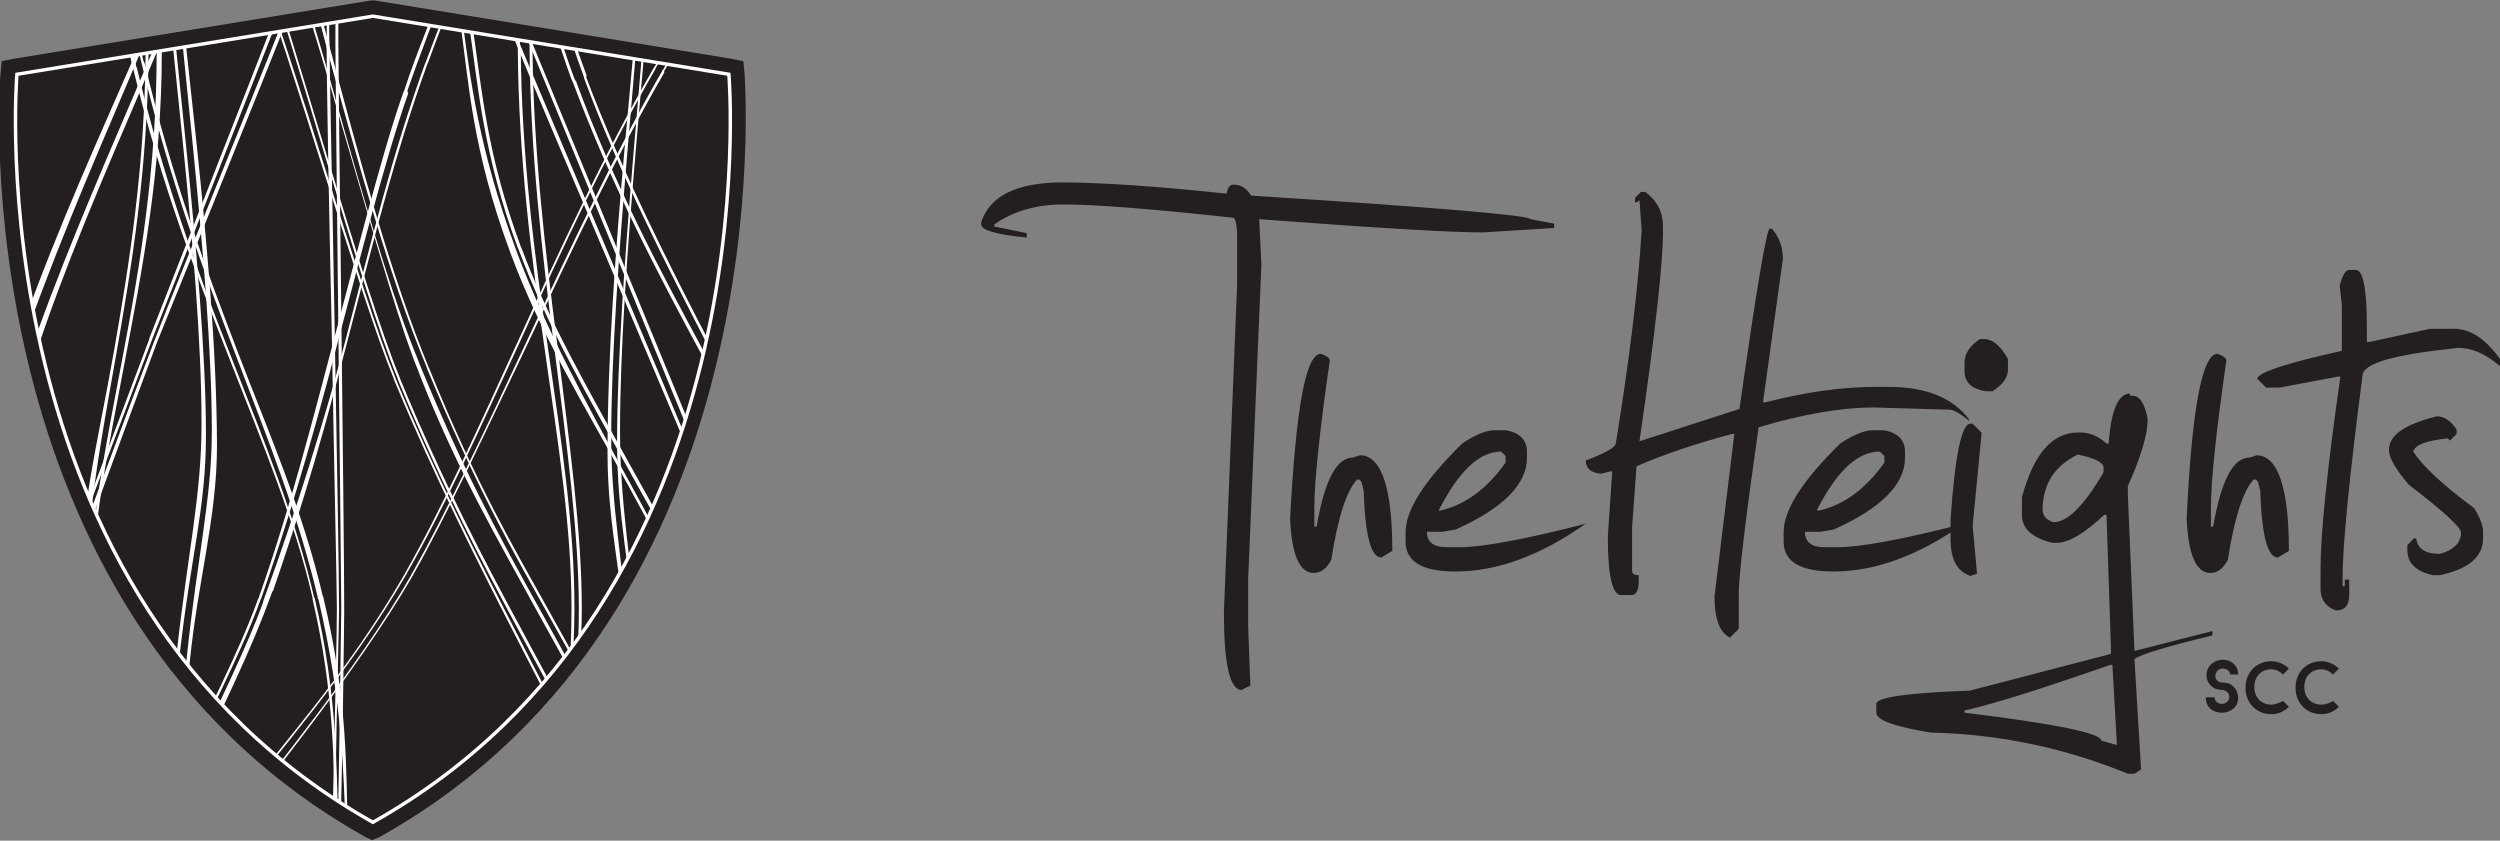 <svg xmlns="http://www.w3.org/2000/svg" xmlns:xlink="http://www.w3.org/1999/xlink" id="Layer_1" x="0px" y="0px" viewBox="0 0 339.9 114.3" style="enable-background:new 0 0 339.9 114.3;" xml:space="preserve"><rect x="0" y="0" width="339.9" height="114.3" fill="#808080" stroke="none"/><style type="text/css">	.hl0{fill:#231F20;}	.hl1{clip-path:url(#SVGID_00000052077682569311440260000008556759754186692994_);fill:#FFFFFF;}	.hl2{fill:none;stroke:#231F20;stroke-width:1.875;stroke-miterlimit:10;}	.hl3{fill:none;stroke:#FFFFFF;stroke-width:0.469;stroke-miterlimit:10;}</style><g>	<path class="hl0" d="M51.3,112.9c54.5-30.6,49-102.1,49-102.8l-0.1-1l-1-0.2L50.9,1l-0.2,0l-0.2,0L2.1,8.9l-1,0.2l-0.1,1  c-0.1,0.7-5.5,72.2,49,102.8l0.6,0.3L51.3,112.9z"></path>	<g>		<defs>			<path id="SVGID_1_" d="M2.3,10.1c0,0-6,71,48.4,101.6C105.1,81.2,99.1,10.1,99.1,10.1L50.7,2.2L2.3,10.1z"></path>		</defs>		<clipPath id="SVGID_00000035526979085879178060000013103812898467706014_">			<use xlink:href="#SVGID_1_" style="overflow:visible;"></use>		</clipPath>		<path style="clip-path:url(#SVGID_00000035526979085879178060000013103812898467706014_);fill:#FFFFFF;" d="M89.7,112.7   c-4.6-11.2-9.5-19.6-14.7-29c-5.3-9.5-10.3-18-16.6-33.5c0-0.1-0.1-0.2-0.1-0.2c-5.1-12.5-9.1-27.2-13.1-42.2   c-1.2-4.4-2.2-8.6-4.4-14.1l-0.3,0.1c2.1,5.4,3,9.2,4.1,13.4c4.1,14.9,8.3,30.4,13.4,42.7c0,0.1,0.1,0.2,0.1,0.3   C64.9,66.6,69.7,74.9,75,84.4c5.3,9.5,10,17.7,14.4,28.4l1.5,3.7l0.3-0.1L89.7,112.7z"></path>		<path style="clip-path:url(#SVGID_00000035526979085879178060000013103812898467706014_);fill:#FFFFFF;" d="M74.2,84.3   C67.2,71.8,62.8,63.5,57,49.4c0-0.1-0.1-0.2-0.1-0.3c-6.5-15.6-13.2-44.9-17.3-55l-0.3,0.1c3.9,9.6,13.3,46.1,17.6,56.3   c0,0.1,0.1,0.2,0.1,0.3c5.2,13.3,10.9,22.9,15.8,31.9c5,9,10.6,18.9,15.4,30.5l1.5,3.7l0.3-0.1l-1.5-3.7   C83.6,101.1,79.1,93.2,74.2,84.3"></path>		<path style="clip-path:url(#SVGID_00000035526979085879178060000013103812898467706014_);fill:#FFFFFF;" d="M53.8,51.5   c0-0.1-0.1-0.2-0.1-0.3C49.4,40.8,39,5.1,35.2-4.1L35-4c3.8,9.6,14,44.5,18.5,55.4c0,0.1,0.1,0.2,0.1,0.3   c10.9,26.2,23,45.5,30.4,63.4l1.5,3.6l0.3-0.1l-1.5-3.6C76.6,96.4,64.5,77.3,53.8,51.5"></path>		<path style="clip-path:url(#SVGID_00000035526979085879178060000013103812898467706014_);fill:#FFFFFF;" d="M54.4,51.5   c0-0.1-0.1-0.2-0.1-0.3C49.5,39.6,38.9,1.7,36.4-4.6l-0.3,0.1c3.4,8.8,13,43.8,17.9,55.8c0,0.1,0.1,0.2,0.1,0.3   c11.9,28.9,22.8,43.3,30.9,63l1.5,3.7l0.3-0.1l-1.5-3.7C76.9,94,66.1,79.8,54.4,51.5"></path>		<path style="clip-path:url(#SVGID_00000035526979085879178060000013103812898467706014_);fill:#FFFFFF;" d="M85.9,90.3   c-1.2-13.4-2.8-21.6-2.8-30.6v-0.2c0-22,4.4-59,4.4-67.9h-0.3c0,9.9-4.6,43.6-4.6,69.9v0.2c0,9.8,2.2,18.2,3.1,29.4   c1.2,14.6,1.5,23.6,1.5,29.4v3.9h0.3v-3.9C87.4,114.3,87.2,104.8,85.9,90.3"></path>		<path style="clip-path:url(#SVGID_00000035526979085879178060000013103812898467706014_);fill:#FFFFFF;" d="M87.1,90   c-1.3-13.6-2.8-21.5-2.8-31.3v-0.2c0-22.1,4.2-56.7,4.4-66.9h-0.3c-0.2,9.9-4.5,47.1-4.5,68.4v0.2c0,10,1.7,16.5,3,30.1   c1.3,13.8,1.5,23.4,1.5,30.1v3.9h0.3v-3.9C88.6,113.3,88.4,103.8,87.1,90"></path>		<path style="clip-path:url(#SVGID_00000035526979085879178060000013103812898467706014_);fill:#FFFFFF;" d="M-2.9,88.3   c1.3-13.5,0.5-22.2,2.8-30.9c0-0.1,0-0.1,0-0.2C5.4,36,22.1,2.1,24.4-6.5l-0.5-0.1C21.4,3,5.1,33.6-1.5,59c0,0.1,0,0.1,0,0.2   C-4,68.6-2.3,77.8-3.6,88.9c-1.7,14.7-3.4,23.5-4.8,29.1l-1,3.8l0.5,0.1l1-3.8C-6.3,112.3-4.4,103-2.9,88.3"></path>		<path style="clip-path:url(#SVGID_00000035526979085879178060000013103812898467706014_);fill:#FFFFFF;" d="M-0.8,88.6   c1.2-13.8,0.6-22.1,3-31.5c0-0.1,0-0.1,0.1-0.2C7.7,35.4,23.6,3.9,26.4-6l-0.5-0.1C23.1,3.4,6.3,37.5,1,58.1c0,0.1,0,0.1-0.1,0.2   C-1.5,67.9-0.2,75-1.4,88.7c-1.2,13.9-3.2,23.3-4.9,29.8l-1,3.8l0.5,0.1l1-3.8C-4,111.9-2.1,102.5-0.8,88.6"></path>		<path style="clip-path:url(#SVGID_00000035526979085879178060000013103812898467706014_);fill:#FFFFFF;" d="M23.6,119.4v3.9H24   v-3.9c0-5.8,0.4-14.8,1.8-29.4c1.1-11.1,3.7-19.6,3.7-29.4v-0.2C29.4,34.2,24,0.5,24-9.4h-0.4c0,8.9,5.2,45.9,5.2,67.9v0.2   c0,9-2,17.2-3.4,30.6C23.9,103.8,23.6,113.3,23.6,119.4"></path>		<path style="clip-path:url(#SVGID_00000035526979085879178060000013103812898467706014_);fill:#FFFFFF;" d="M22.2,119.4v3.9h0.4   v-3.9c0-6.7,0.3-16.3,1.8-30.1c1.5-13.6,3.6-20.1,3.6-30.1c0-0.1,0-0.1,0-0.2c0-21.2-5.2-58.5-5.4-68.4h-0.4   c0.2,10.2,5.2,44.8,5.2,66.9v0.2c0,9.7-1.9,17.6-3.4,31.3C22.5,102.7,22.2,112.3,22.2,119.4"></path>		<path style="clip-path:url(#SVGID_00000035526979085879178060000013103812898467706014_);fill:#FFFFFF;" d="M-10.3,89.2   c-1.4-13.4-3.3-21.6-3.3-30.6c0-0.1,0-0.1,0-0.2c0-22,5-59,5-67.9h-0.3c0,9.9-5.3,43.6-5.3,69.9v0.2c0,9.8,2.5,18.2,3.5,29.4   c1.3,14.6,1.7,23.6,1.7,29.4v3.9h0.3v-3.9C-8.5,113.3-8.8,103.8-10.3,89.2"></path>		<path style="clip-path:url(#SVGID_00000035526979085879178060000013103812898467706014_);fill:#FFFFFF;" d="M-8.9,89   c-1.5-13.6-3.2-21.5-3.3-31.3v-0.2c0-22.1,4.9-56.7,5.1-66.9h-0.3c-0.3,9.9-5.2,47.1-5.2,68.4c0,0.1,0,0.1,0,0.2   c0,10,2,16.5,3.5,30.1c1.5,13.8,1.8,23.4,1.8,30.1v3.9h0.3v-3.9C-7.1,112.3-7.4,102.7-8.9,89"></path>		<path style="clip-path:url(#SVGID_00000035526979085879178060000013103812898467706014_);fill:#FFFFFF;" d="M-9.5,50.1   c0-0.1,0-0.2-0.1-0.3c-3-11-8.1-47.9-10.7-57.5l-0.3,0.1c2.5,10,7.6,46,10.7,57.5c0,0.1,0.1,0.2,0.1,0.3   c7.4,27.4,17.6,47.9,22.6,66.6l1,3.8l0.3-0.1l-1-3.8C8,97.3-2.2,77.1-9.5,50.1"></path>		<path style="clip-path:url(#SVGID_00000035526979085879178060000013103812898467706014_);fill:#FFFFFF;" d="M-8.8,50.1   c0-0.1-0.1-0.2-0.1-0.3c-3.2-12.1-8.3-51.2-10-57.8l-0.3,0.1c2.2,9.2,6.6,45.3,10,57.8c0,0.1,0.1,0.2,0.1,0.3   C-1,80.4,8.7,95.9,14.2,116.4l1,3.8l0.3-0.1l-1-3.8C8.8,95-0.8,79.7-8.8,50.1"></path>		<path style="clip-path:url(#SVGID_00000035526979085879178060000013103812898467706014_);fill:#FFFFFF;" d="M20.7,46.1   C23.3,39.5,32,17.4,41.4-6.7L41-6.9C31.6,17.3,20.9,44.4,20.3,46c0,0,0,0,0,0.1c-1.1,3-24.7,65.6-25.4,67.4l-1.4,3.6l0.4,0.2   l1.3-3.5C-4.1,111.8,20.7,46.1,20.7,46.1"></path>		<path style="clip-path:url(#SVGID_00000035526979085879178060000013103812898467706014_);fill:#FFFFFF;" d="M21.4,46.4   C21.4,46.4,21.4,46.4,21.4,46.4c1.1-2.8,11.9-29.1,21.2-52.7l-0.4-0.2C32.8,17.1,24.8,36.5,21,46.3c-7,18.3-22.3,60.2-24.9,67.6   l-1.4,3.6l0.4,0.2l1.4-3.6C0,104.4,19.4,51.7,21.4,46.4"></path>		<path style="clip-path:url(#SVGID_00000035526979085879178060000013103812898467706014_);fill:#FFFFFF;" d="M3.9,119.3   c0-12.1-1.5-21.7-3-32.4c-1.5-10.8-3-20.6-3.1-37.3v-0.3c0-13.5,2.3-28.6,4.5-44C3,0.7,3.8-3.5,3.9-9.4H3.6   c-0.1,5.8-0.9,9.7-1.5,14c-2.2,15.3-4.5,31.3-4.5,44.6c0,0.1,0,0.2,0,0.3c0,17.9,1.5,27.3,3,38.1c1.5,10.8,2.9,20.2,2.9,31.7v4   h0.3V119.3z"></path>		<path style="clip-path:url(#SVGID_00000035526979085879178060000013103812898467706014_);fill:#FFFFFF;" d="M-0.2,87.2   c-1.9-14.2-3-23.6-3-38.8c0-0.1,0-0.2,0-0.3C-3.3,31.1,2.4,1.5,2.5-9.4H2.1c0,10.3-6.1,47.7-5.9,58.7c0,0.1,0,0.2,0,0.4   C-4,63.9-2.3,75-0.9,85.2c1.3,10.2,3,21.5,3,34.1v4h0.3v-4C2.5,106.2,1.1,97.3-0.2,87.2"></path>		<path style="clip-path:url(#SVGID_00000035526979085879178060000013103812898467706014_);fill:#FFFFFF;" d="M-8.8,50.1   c0-0.1-0.1-0.2-0.1-0.3c-3.2-12.1-8.3-51.2-10-57.8l-0.3,0.1c2.2,9.2,6.6,45.3,10,57.8c0,0.1,0.1,0.2,0.1,0.3   C-1,80.4,8.7,95.9,14.2,116.4l1,3.8l0.3-0.1l-1-3.8C8.8,95-0.8,79.7-8.8,50.1"></path>		<path style="clip-path:url(#SVGID_00000035526979085879178060000013103812898467706014_);fill:#FFFFFF;" d="M58.2,8.5   c1-2.8,3.2-8.4,5.5-14.4L63.4-6C61.1-0.1,59,5.5,57.9,8.4c0,0.1,0,0.1-0.1,0.2c-4.7,13.1-6.9,22.7-11,38.3   c-4,15.3-9.1,29.6-11,34.8c0,0,0,0.1,0,0.1c-2.2,6.2-6,13.6-10.8,24.2c-1.5,3.3-4.8,9.6-6.2,13l0.3,0.1c1.2-3,4.8-9.5,6.8-13.7   c4.8-10.1,8.2-16.9,11.1-24.9c0-0.1,0-0.1,0.1-0.1c2.6-7.6,5.8-17.1,10-33.5C51.4,30.4,53.7,21,58.1,8.7   C58.1,8.6,58.2,8.6,58.2,8.5"></path>		<path style="clip-path:url(#SVGID_00000035526979085879178060000013103812898467706014_);fill:#FFFFFF;" d="M55.4,12.3   c1.1-3.2,4.3-11.9,7.1-18.6l-0.3-0.1C59.9-0.8,56.3,8,55,12.2c0,0.1-0.1,0.2-0.1,0.2C51.9,20.7,47.6,38,43.6,53   c-3.9,14.8-6.3,22.2-8.4,28.2c0,0.1,0,0.1-0.1,0.2c-2.6,7.3-7.2,15.9-10.9,24.1c-1.4,3.2-5.2,10.3-6.4,13.3l0.3,0.1   c1.2-2.9,4.9-9.9,6.3-13c3.7-8.4,8.3-16.8,11-24.3c0-0.1,0-0.1,0.1-0.2c2.2-6.3,5-14.7,9-29.5c3.8-14.2,7.7-29.9,11-39.2   C55.4,12.5,55.4,12.4,55.4,12.3"></path>		<path style="clip-path:url(#SVGID_00000035526979085879178060000013103812898467706014_);fill:#FFFFFF;" d="M44.9-9.4h-0.3   c-0.1,7.1-0.2,13.5-0.2,15.2c0,0,0,0.1,0,0.1c0,3.8,0.3,21.5,0.7,39c0.3,17.5,0.7,34.9,0.7,37.8v0.1c0,3.3-0.2,12-0.5,24.9   c-0.1,3.8-0.7,12.1-0.7,15.6h0.3c0.1-3.5,0.7-11.8,0.7-15.6c0.2-12.9,0.5-22.7,0.5-24.9c0-4.5-0.3-20.8-0.6-38.4   c-0.3-17.5-0.7-34.9-0.7-38.6C44.7,4.9,44.8-2.3,44.9-9.4"></path>		<path style="clip-path:url(#SVGID_00000035526979085879178060000013103812898467706014_);fill:#FFFFFF;" d="M46-9.4h-0.3   c-0.1,7.3-0.1,14-0.1,15.2v0.1c0,5,0.8,72.8,0.8,76.9c0,0-0.3,24.2-0.7,40.5H46c0.6-17.6,0.8-40.4,0.8-40.4   c0-11-0.8-72.2-0.8-77.2C46,4.8,46-2.1,46-9.4"></path>		<path style="clip-path:url(#SVGID_00000035526979085879178060000013103812898467706014_);fill:#FFFFFF;" d="M19.5,8.3   c-1.4-5.7-2.2-10.7-2.9-15.5l-0.3,0.1c0.7,4.7,1.5,9.7,2.9,15.5c0,0.1,0.1,0.3,0.1,0.4c3.8,15.9,8.5,28.3,12.8,39.6   c4.3,11.3,8.4,21.4,11.1,32.8c0,0.1,0,0.2,0.1,0.3c3.3,14,3.4,23.8,3.7,31.5c0.1,3-0.1,6.1,0.2,9.1l0.3-0.1   c-0.3-2.7-0.1-6.3-0.2-9.2c-0.3-7.7,0.1-17.2-3.3-31.4c0-0.1,0-0.2-0.1-0.3C41.1,69.2,36.6,59,32.3,47.8   c-4.3-11.3-8.9-23.5-12.6-39.1C19.6,8.5,19.6,8.4,19.5,8.3"></path>		<path style="clip-path:url(#SVGID_00000035526979085879178060000013103812898467706014_);fill:#FFFFFF;" d="M18.5,8.9   C17.2,3.4,16.4-1.8,15.6-7l-0.3,0.1C16.1-1.8,16.7,3.5,18,9c0,0.1,0.1,0.2,0.1,0.3c3.8,15.8,8.8,28.6,13.3,40   c4.5,11.5,8.7,21.6,11.1,32c0,0.1,0,0.1,0,0.2c3,12.9,2.8,21.9,3.1,30.1c0.1,3.1,0,7.5,0.4,10.5l0.3-0.1c-0.3-2.8-0.2-6.8-0.3-9.9   c-0.3-8.2-0.1-17.5-3.2-30.7c0-0.1,0-0.1-0.1-0.2C40.2,70.4,36,60.2,31.5,48.7c-4.5-11.4-9.2-24-12.9-39.5   C18.5,9.1,18.5,9,18.5,8.9"></path>		<path style="clip-path:url(#SVGID_00000035526979085879178060000013103812898467706014_);fill:#FFFFFF;" d="M89.3,9   c2.5-4.4,5.4-8.8,8.3-13.2l-0.2-0.1c-2.9,4.3-5.7,8.8-8.3,13.2c-0.1,0.1-0.1,0.2-0.2,0.3C82,21.2,76.1,34,70.6,46   c-5.5,12-10.5,23.1-15.4,31.7c0,0.1-0.1,0.1-0.1,0.2c-8.2,14.3-17.3,23.7-23.9,32.8l0.2,0.1C37.9,101.9,47,92.3,55.3,78   c0-0.1,0.1-0.2,0.1-0.2c5.1-8.9,10.1-20.1,15.6-32c5.4-11.9,11.3-24.6,18.1-36.4C89.2,9.2,89.2,9.1,89.3,9"></path>		<path style="clip-path:url(#SVGID_00000035526979085879178060000013103812898467706014_);fill:#FFFFFF;" d="M90.4,9.5   c2.3-4,5.2-8.6,8.2-13.2l-0.2-0.1c-2.9,4.6-5.9,9.1-8.2,13.2C90.1,9.5,90,9.6,90,9.7c-6.3,10.9-12.5,24.1-18.3,36.5   c-5.8,12.4-11.3,24-15.7,31.8c0,0.1-0.1,0.1-0.1,0.2c-7.4,12.9-18.9,26.6-23.6,33l0.2,0.1c2.7-3.8,16.1-20,23.6-33   c0-0.1,0.1-0.1,0.1-0.2C60.8,70,66.2,58.3,72.1,46c5.8-12.4,12-25.4,18.2-36.1C90.3,9.7,90.3,9.6,90.4,9.5"></path>		<path style="clip-path:url(#SVGID_00000035526979085879178060000013103812898467706014_);fill:#FFFFFF;" d="M109.7,6   c0.3-2.9,1-8.9,1.8-15.3l-0.4,0C110.4-3,109.6,2.9,109.4,6c0,0.1,0,0.2,0,0.2c-1.3,13.9-0.6,23.7-0.2,39.9   c0.4,15.9-0.9,31-1.4,36.5c0,0,0,0.1,0,0.1c-0.6,6.6-2.7,14.7-5,26.1c-0.7,3.6-2.7,10.5-3.2,14.1l0.4,0c0.5-3.2,2.7-10.3,3.7-14.9   c2.5-11,4.4-18.3,5.2-26.9c0-0.1,0-0.1,0-0.2c0.6-8,1.2-18,0.7-35c-0.6-17-1-26.7,0.2-39.7C109.7,6.1,109.7,6.1,109.7,6"></path>		<path style="clip-path:url(#SVGID_00000035526979085879178060000013103812898467706014_);fill:#FFFFFF;" d="M107.6,10.4   c0.3-3.4,1.2-12.6,2.4-19.8l-0.4,0c-1,6-2.5,15.4-2.7,19.7c0,0.1,0,0.2,0,0.3c-0.7,8.8-0.1,26.7,0.3,42.2   c0.4,15.3,0,23.1-0.5,29.5c0,0.1,0,0.1,0,0.2c-0.7,7.7-3.5,17.2-5.3,26c-0.7,3.4-2.9,11.2-3.4,14.4l0.4,0   c0.5-3.2,2.7-10.8,3.4-14.2c1.8-9,4.5-18.3,5.2-26.2c0-0.1,0-0.1,0-0.2c0.6-6.7,1-15.5,0.8-30.9c-0.2-14.7-1-31-0.2-40.7   C107.6,10.5,107.6,10.5,107.6,10.4"></path>		<path style="clip-path:url(#SVGID_00000035526979085879178060000013103812898467706014_);fill:#FFFFFF;" d="M64.7-9.7l-0.3,0.1   C66.8-3,69.1,3.1,69.7,4.7c0,0,0,0.1,0,0.1c1.4,3.5,8.3,19.8,15.2,36c6.8,16.1,13.6,32.1,14.7,34.8c0,0,0,0,0,0.1   c1.2,3.1,4.1,11.3,8.5,23.4c1.3,3.6,3.6,11.5,4.8,14.8l0.3-0.1c-1.2-3.3-3.5-11.3-4.8-14.9c-4.4-12.1-7.7-21.3-8.5-23.4   c-1.7-4.2-8-19.3-14.8-35.4C78.3,24,71.5,8,70.1,4.6C69.8,3.7,67.1-3.1,64.7-9.7"></path>		<path style="clip-path:url(#SVGID_00000035526979085879178060000013103812898467706014_);fill:#FFFFFF;" d="M66.1-10.3l-0.3,0.1   c2.6,6.8,5,13,5.4,14.2c0,0,0,0.1,0,0.1c1.9,4.7,27.7,67.3,29.2,71.1c0,0,8.5,22.7,14,38l0.3-0.1c-5.8-16.7-13.8-38-13.9-38   c-4-10.3-27.5-66.8-29.3-71.4C71.3,3,68.7-3.4,66.1-10.3"></path>		<path style="clip-path:url(#SVGID_00000035526979085879178060000013103812898467706014_);fill:#FFFFFF;" d="M114.2,9.7   c2.5-5.3,5.2-9.6,7.8-13.7l-0.3-0.2c-2.6,4.1-5.2,8.4-7.8,13.7c-0.1,0.1-0.1,0.2-0.2,0.4c-7,14.8-10.7,27.6-14,39.3   c-3.2,11.7-6,22.4-11,32.9c0,0.1-0.1,0.2-0.1,0.2c-6.2,13-13,20.3-18.1,26.2c-2,2.3-4.4,4.4-6.1,6.9l0.3,0.2   c1.6-2.3,4.3-4.8,6.2-7c5.1-5.9,12.2-12.7,18.5-25.9c0-0.1,0.1-0.2,0.1-0.3c5.2-10.9,7.5-22,10.7-33.7   c3.2-11.7,6.9-24.3,13.8-38.8C114.1,10,114.1,9.9,114.2,9.7"></path>		<path style="clip-path:url(#SVGID_00000035526979085879178060000013103812898467706014_);fill:#FFFFFF;" d="M78.1,10.7   c-1.9-5.1-3.3-10.1-4.6-15l-0.4,0.1c1.3,4.8,2.7,9.8,4.6,15c0.1,0.1,0.1,0.3,0.2,0.4c5.3,14.2,11.7,26.3,17.7,37.4   c6,11.1,11.7,21.3,15.4,31.4c0,0.1,0.1,0.2,0.1,0.3c4.6,12.5,4.8,19.4,6,26.3c0.7,3.9,1.2,10.8,1.9,13.7l0.4-0.1   c-0.6-2.8-1.2-10.1-1.8-13.1c-1.4-8.1-1.5-14.3-6.1-27c0-0.1-0.1-0.2-0.1-0.3c-3.9-10.5-9.6-20.7-15.6-31.8   c-6-11.1-12.4-23.1-17.5-37C78.2,11,78.2,10.8,78.1,10.7"></path>		<path style="clip-path:url(#SVGID_00000035526979085879178060000013103812898467706014_);fill:#FFFFFF;" d="M112.7,9.4   c2.4-5.1,5.2-9.6,8-14l-0.3-0.2c-2.7,4.3-5.7,8.8-8.2,13.9c0,0.1-0.1,0.2-0.1,0.3c-7,14.7-10.5,28-13.7,40   c-3.2,12-5.8,22.8-10.4,32.4c0,0.1-0.1,0.1-0.1,0.2C82,94,75.4,100.4,70,106.8c-2,2.4-5.2,5.6-7,8.1l0.4,0.2   c1.6-2.3,4.6-5.2,6.7-7.6c5.4-6.3,12.1-13.1,18-25.3c0-0.1,0.1-0.1,0.1-0.2c4.8-10.1,7.4-21,10.6-33c3.2-12,6.9-25,13.7-39.4   C112.6,9.6,112.6,9.5,112.7,9.4"></path>		<path style="clip-path:url(#SVGID_00000035526979085879178060000013103812898467706014_);fill:#FFFFFF;" d="M79.7,10.1   C77.9,5.3,76.4,0.3,75-4.8l-0.4,0.1c1.4,5,2.9,10.1,4.7,14.9c0,0.1,0.1,0.2,0.1,0.4c4.8,13,11.3,25.6,17.3,37.3   c6.1,11.7,11.8,22.5,15.2,31.8c0,0.1,0.1,0.2,0.1,0.2c5.7,15.5,6.1,28.9,8.4,39.9l0.4-0.1c-2.2-10.8-2.7-24.3-8.4-39.9   c0-0.1-0.1-0.2-0.1-0.2c-3.6-9.6-9.3-20.5-15.4-32.2c-6.1-11.7-12.4-24.2-17.2-36.9C79.8,10.3,79.7,10.2,79.7,10.1"></path>		<path style="clip-path:url(#SVGID_00000035526979085879178060000013103812898467706014_);fill:#FFFFFF;" d="M19.8,6.7   c-0.1,16.1-2.2,29-4.3,41c-2.1,12-4.9,22.9-4.9,35v0.3c0,14.6,3.5,23.7,5.5,31.3c0.8,2.9,2.1,6.2,2.6,9h0.4c-0.5-3-1.7-6-2.5-8.9   c-2.1-7.5-5-17.1-5-31.5c0-0.1,0-0.2,0-0.3c0-11.6,2.1-22.5,4.2-34.4c2.1-12,4.3-25.1,4.4-41.5c0-0.1,0-0.3,0-0.4   c0-5.9-0.5-11-1.1-15.7h-0.4c0.6,4.8,1.1,9.9,1.1,15.7C19.8,6.4,19.8,6.6,19.8,6.7"></path>		<path style="clip-path:url(#SVGID_00000035526979085879178060000013103812898467706014_);fill:#FFFFFF;" d="M21.3,7   c0,15.9-2.3,29.3-4.6,41.4c-2.3,12.2-4.6,23.1-4.6,34.3c0,0.1,0,0.1,0,0.2c0,13.5,3.2,22.5,5.3,30.6c0.8,3.1,2.3,6.9,2.7,9.7h0.4   c-0.5-3-2-7.2-2.8-10.3c-2.1-8.1-5.3-16.8-5.3-30c0-0.1,0-0.1,0-0.2C12.4,72,14.7,61.2,17,49C19.3,36.8,22,23.2,22,7   c0-0.1,0-0.2,0-0.3c0-5.7-0.8-11-1.4-16.1h-0.4C20.8-4.3,21.3,1,21.3,6.6C21.3,6.7,21.3,6.9,21.3,7"></path>		<path style="clip-path:url(#SVGID_00000035526979085879178060000013103812898467706014_);fill:#FFFFFF;" d="M70.7,6.2   c0-5.5,0.4-10.6,0.9-15.6h-0.4c-0.5,5-0.8,10.1-0.8,15.6c0,0.1,0,0.3,0,0.4c0.1,15.1,1.9,28.7,3.7,41.2c1.8,12.5,3.6,24,3.6,34.8   c0,0.1,0,0.2,0,0.3c0,13.3-2.2,19.9-3.5,26.8c-0.7,3.9-2.6,10.5-3,13.5h0.4c0.4-2.8,2.3-9.9,2.9-12.9c1.5-8.1,3.5-13.9,3.6-27.4   c0-0.1,0-0.2,0-0.3c0-11.2-1.8-22.7-3.6-35.3c-1.8-12.5-3.6-26-3.7-40.8C70.7,6.5,70.7,6.3,70.7,6.2"></path>		<path style="clip-path:url(#SVGID_00000035526979085879178060000013103812898467706014_);fill:#FFFFFF;" d="M72.3,6.2   c0-5.1,0.4-10.3,0.8-15.6h-0.4C72.3-4.2,72,1,72,6.2c0,0.1,0,0.3,0,0.4c0.1,13.9,1.7,27.9,3.4,41c1.7,13.1,3.3,25.2,3.3,35.1   c0,0.1,0,0.2,0,0.2c0,16.5-4.3,29.2-5.9,40.3h0.4c1.6-10.9,5.8-23.7,5.9-40.3c0-0.1,0-0.2,0-0.3c0-10.3-1.7-22.5-3.3-35.5   c-1.7-13.1-3.3-27-3.4-40.6C72.3,6.4,72.3,6.3,72.3,6.2"></path>		<path style="clip-path:url(#SVGID_00000035526979085879178060000013103812898467706014_);fill:#FFFFFF;" d="M101.2,6.3   c0-5.9,0.3-10.9,0.6-15.7h-0.2c-0.3,4.8-0.6,9.8-0.6,15.7c0,0.1,0,0.3,0,0.4c0,16.4,1.3,29.5,2.6,41.5c1.3,12,2.5,22.8,2.5,34.4   c0,0.1,0,0.2,0,0.3c0,14.4-1.7,23.9-2.9,31.5c-0.5,2.9-1.2,5.9-1.5,8.9h0.2c0.2-2.7,1-6.1,1.5-9c1.2-7.6,3.2-16.7,3.3-31.3v-0.3   c0-12.1-1.6-23-2.9-35c-1.3-12-2.5-24.9-2.5-41C101.2,6.6,101.2,6.4,101.2,6.3"></path>		<path style="clip-path:url(#SVGID_00000035526979085879178060000013103812898467706014_);fill:#FFFFFF;" d="M100.3,6.6   c0-5.6,0.3-10.9,0.7-16.1h-0.2C100.4-4.3,100,0.9,100,6.6c0,0.1,0,0.2,0,0.3c0,16.3,1.5,29.8,2.9,42c1.4,12.2,2.7,23.1,2.7,33.7   v0.2c0,13.3-1.9,21.9-3.1,30c-0.5,3.1-1.3,7.3-1.6,10.3h0.2c0.3-2.8,1.1-6.7,1.6-9.7c1.3-8.1,3.1-17,3.1-30.6c0-0.1,0-0.2,0-0.2   c0-11.2-1.4-22.1-2.7-34.3c-1.4-12.2-2.7-25.5-2.7-41.4V6.6z"></path>		<path style="clip-path:url(#SVGID_00000035526979085879178060000013103812898467706014_);fill:#FFFFFF;" d="M102.9,103   c-5.6-15-11.8-26.6-17.6-37.2c-5.8-10.6-11.7-20.1-15.9-31.4c0-0.1-0.1-0.2-0.1-0.3c-5.1-13.7-5.6-23.2-6.7-30.9   c-0.4-2.9-0.5-6.5-1.2-9.2l0.3-0.1c0.7,2.9,0.8,6.1,1.2,9c1,7.6,2.2,17.4,7.2,30.9c0,0.1,0.1,0.2,0.1,0.3   c4.1,10.9,9.4,20.5,15.2,31.1c5.8,10.6,12,22.3,17.8,37.7c0,0.1,0.1,0.2,0.1,0.4c2.1,5.5,3.5,10.4,4.7,15.1l-0.3,0.1   c-1.2-4.7-2.6-9.6-4.7-15.1C103,103.2,102.9,103.1,102.9,103"></path>		<path style="clip-path:url(#SVGID_00000035526979085879178060000013103812898467706014_);fill:#FFFFFF;" d="M103.9,102.3   C98.4,87.4,92,75.5,86,64.8C80,54,74.4,44.4,70.5,33.9c0-0.1-0.1-0.1-0.1-0.2C65.7,21,65,11.7,63.8,3.5c-0.4-3.1-0.7-7.1-1.3-9.9   l0.3-0.1c0.7,3,1,7.3,1.5,10.4c1.2,8.2,1.9,17.2,6.5,29.6c0,0.1,0,0.1,0.1,0.2c3.7,10,9.2,19.5,15.2,30.3   c6,10.8,12.7,22.7,18.4,38c0,0.1,0.1,0.2,0.1,0.3c2,5.3,3.2,10.5,4.5,15.5l-0.3,0.1c-1.3-5-2.8-10.1-4.7-15.4   C104,102.5,104,102.4,103.9,102.3"></path>	</g>	<path class="hl2" d="M51.3,112.9c54.5-30.6,49-102.1,49-102.8l-0.1-1l-1-0.2L50.9,1l-0.2,0l-0.2,0L2.1,8.9l-1,0.2l-0.1,1  c-0.1,0.7-5.5,72.2,49,102.8l0.6,0.3L51.3,112.9z"></path>	<path class="hl3" d="M50.7,111.8C105.1,81.2,99.1,10.1,99.1,10.1L50.7,2.2L2.3,10.1C2.3,10.1-3.7,81.2,50.7,111.8z"></path>	<path class="hl0" d="M324.8,61.2c0,1,0.9,2.6,2.7,4.7c4.7,3.6,7.1,5.8,7.1,6.5c0,1.4-1,2.4-2.9,2.9c-2,0-3-0.7-3.2-2.1h-0.3  l-0.9,0.9v0.6c0,1.9,1.2,3,3.5,3.5h0.9c3.9-0.8,5.9-2.5,5.9-5v-0.9c0-0.8-0.4-1.9-1.2-3.2c-4.2-3.1-7-5.7-8.3-7.7  c0.2-0.9,1.8-1.5,4.7-1.8l0.3,0.3l0.9-0.9v-0.6c-0.8-1.2-1.7-1.8-2.7-1.8C327,57.7,324.8,59.1,324.8,61.2 M318.1,38.8l0.3,2.7v6.2  c-7.7,1.7-11.5,3-11.5,3.8l1.2,1.2h1.8l8-1.5h0.3c-1.8,12.6-2.7,21.3-2.7,26.2v2.7c0,1.4,0.7,2.4,2.1,2.9c1.2,0,1.8-0.7,1.8-2.1  v-2.1h-0.6v0.9h-0.3v-1.2c0-4.3,0.9-13.5,2.7-27.4c0-1.7,4.3-2.9,13-3.8c1.9,0,3.7,0.8,5.6,2.4h0.3v-0.6c-2-2.9-4.1-4.4-6.5-4.4  h-3.2l-8.3,1.8h-0.3v-2.1c0-5.1-0.5-7.7-1.5-7.7h-0.9C318.9,36.7,318.5,37.4,318.1,38.8 M297.3,70.5c0.2,4.9,1.3,7.4,3.2,7.4  c1,0,1.8-0.6,2.4-1.8c0.9-5.8,2.1-9.4,3.5-10.9h0.3l0.3,0.3l0.3,1.2c0.2,6.1,1,9.1,2.4,9.1l1.5-0.9c0-8.6-1.5-13-4.4-13l-0.9,0.3  c-2.3,0-3.9,3.1-5,9.4h-0.3V69c0-3.6,0.7-10.3,2.1-20c0-0.3-0.4-0.6-1.2-0.9C299.4,48.1,298,55.6,297.3,70.5 M286.9,90.4h0.3  l0.6,10.6v0.3l-2.1-0.6c0-1-6.2-2.3-18.6-3.8v-0.3C271.5,95.6,278,93.5,286.9,90.4 M282.5,61.8c2.4,0.5,3.5,1.1,3.5,1.8v0.6  c-2.6,4.5-4.9,6.8-6.8,6.8c-1-0.3-1.5-0.9-1.5-1.8C277.8,65.7,279.4,63.3,282.5,61.8 M289.6,53.5c-1.6,0-2.6,2.3-2.9,6.8h-0.3  c-1.1-1-2.3-1.5-3.5-1.5h-0.3c-3.6,0-6.1,2.9-7.7,8.8v2.4c0,1.9,1.4,3.1,4.1,3.8h0.6c1.7,0,3.8-1.3,6.5-3.8h0.3l0.6,18v0.9l-19.2,5  c-8.5,0.3-12.7,0.9-12.7,1.8v1.2c0,1,2.5,1.9,7.4,2.7c9.3,0.2,18.3,2.1,26.8,5.6h0.9l0.9-0.6l-0.9-15c0.8-0.6,4.3-1.7,10.6-3.2  v-0.6l-10.6,2.7l-0.9-21.2v-1.2c1.8-4,2.7-7.1,2.7-9.1c-0.4-2.2-1.1-3.2-2.1-3.2H289.6z M267.1,49.3v1.2c0,1.5,1,2.4,2.9,2.7h0.9  c1.4-0.9,2.1-1.9,2.1-2.9v-1.5c-1-1.8-2.1-2.7-3.2-2.7h-0.6C267.8,47,267.1,48.1,267.1,49.3 M265.2,70.6v2.7c0,2.8,0.9,4.4,2.7,5  l0.9-0.3l-0.6-6.5l1.2-12.4v-0.3l-1.2-1.2h-0.3C266.7,57.6,265.8,61.9,265.2,70.6 M247,69.4c2.7-5.3,5.5-8,8.6-8l0.6,0.6v0.9  c-2.5,3.5-5.4,5.7-8.8,6.5H247z M250.2,60.3c-5.1,5-7.7,9-7.7,12.1v1.2c0,2.8,2.3,4.1,6.8,4.1c5.7,0,11.6-2.2,17.7-6.5  c-8.5,2.2-14.2,3.2-17.1,3.2h-1.8c-1.8,0-2.7-0.7-2.7-2.1h2.1l1.8-0.3c6.5-2.9,9.7-6.2,9.7-9.7v-0.9c0-1.6-1-2.6-2.9-2.9h-1.5  C253.5,58.5,252,59.1,250.2,60.3 M222.3,26.9v0.6h0.3l0.3-0.3l0.3,4.1c-0.5,8.2-1.7,17.8-3.5,28.9c0,0.6-1.4,1.4-4.1,2.4  c0,1.1,0.7,1.7,2.1,1.8l1.2-0.3h0.3l-0.6,8.8c0,5.3,0.6,8,1.8,8h1.5c0.6-0.1,0.9-0.7,0.9-1.8v-0.9c-0.6,0-0.9-0.2-0.9-0.6v-5.9  l0.6-8.3c4.1-1.8,8.5-3.2,13-4.4h0.3l-2.7,22.1c0,3,0.7,4.9,2.1,5.6l1.2-1.2v-4.7c0-2.5,0.9-10.1,2.7-22.7c6-1.8,11.3-2.7,15.6-2.7  l10.3,0.3c0.6,0,1.5,0.5,2.7,1.5V57c-2.2-2.9-5.8-4.4-10.9-4.4h-1.8c-4.5,0-9.5,0.7-15,2.1h-0.3l2.7-19.5c0-1.6-0.5-3-1.5-4.1h-0.3  c-0.4,0-1.8,8.2-4.1,24.5L222.9,60c2.2-15,3.2-24.5,3.2-28.3v-0.9c0-2-0.8-3.5-2.4-4.7h-0.6L222.3,26.9z M195.6,69.4  c2.7-5.3,5.5-8,8.5-8l0.6,0.6v0.9c-2.5,3.5-5.4,5.7-8.8,6.5H195.6z M198.8,60.3c-5.1,5-7.7,9-7.7,12.1v1.2c0,2.8,2.3,4.1,6.8,4.1  c5.7,0,11.6-2.2,17.7-6.5c-8.5,2.2-14.2,3.2-17.1,3.2h-1.8c-1.8,0-2.7-0.7-2.7-2.1h2.1l1.8-0.3c6.5-2.9,9.7-6.2,9.7-9.7v-0.9  c0-1.6-1-2.6-2.9-2.9h-1.5C202,58.5,200.6,59.1,198.8,60.3 M175.4,70.5c0.2,4.9,1.3,7.4,3.2,7.4c1,0,1.8-0.6,2.4-1.8  c0.9-5.8,2.1-9.4,3.5-10.9h0.3l0.3,0.3l0.3,1.2c0.2,6.1,1,9.1,2.4,9.1l1.5-0.9c0-8.6-1.5-13-4.4-13l-0.9,0.3c-2.3,0-3.9,3.1-5,9.4  h-0.3V69c0-3.6,0.7-10.3,2.1-20c0-0.3-0.4-0.6-1.2-0.9C177.5,48.1,176.2,55.6,175.4,70.5 M133.4,30.2v0.3c0,0.8,2.1,1.4,6.2,1.8  v-0.6l-4.4-0.9v-0.3c2.6-1.8,5.7-2.7,9.4-2.7c4.4,0,12,0.6,23,1.8c0.4,0,0.6,1,0.6,2.9v6.2l-1.8,44.5c0,7.1,0.8,10.6,2.4,10.6  l1.2-0.6l-0.3-8v-6.5l1.8-42.7l-0.3-6.2c15.9,1.2,26,1.8,30.4,1.8l9.7-0.6v-0.6l-3.2-0.6c0-0.5-12.7-1.6-38-3.2  c-0.6-1-1.4-1.5-2.4-1.5c-0.5,0-0.8,0.4-0.9,1.2h-0.3c-9.5-1-17-1.5-22.4-1.5C138.2,24.9,134.6,26.6,133.4,30.2"></path>	<path class="hl0" d="M315.6,95.8c-1.3,0-2.3-0.9-2.3-2.4c0-1.4,0.9-2.4,2.3-2.4c0.6,0,1.2,0.3,1.6,0.7l0.8-0.8  c-0.6-0.6-1.5-1-2.4-1c-2,0-3.5,1.5-3.5,3.6c0,2.2,1.6,3.6,3.5,3.6c1,0,1.8-0.4,2.4-1l-0.8-0.8C316.9,95.5,316.3,95.8,315.6,95.8   M308.8,95.8c-1.3,0-2.3-0.9-2.3-2.4c0-1.4,0.9-2.4,2.3-2.4c0.6,0,1.2,0.3,1.6,0.7l0.8-0.8c-0.6-0.6-1.5-1-2.4-1  c-2,0-3.5,1.5-3.5,3.6c0,2.2,1.6,3.6,3.5,3.6c1,0,1.8-0.4,2.4-1l-0.8-0.8C310,95.5,309.4,95.8,308.8,95.8 M302.1,96.9  c1.1,0,2.2-0.7,2.2-2c0-0.8-0.4-1.5-1.1-1.9c-0.5-0.2-1-0.2-1-0.2c-0.5,0-1-0.3-1-0.9c0-0.6,0.5-1,1-1c0.5,0,1,0.3,1,0.8h1.1  c0-1.2-0.9-2-2.1-2c-1.1,0-2.2,0.8-2.2,2.1c0,0.8,0.4,1.4,1.1,1.8c0.5,0.2,1,0.2,1,0.2c0.5,0,1,0.4,1,1c0,0.5-0.5,0.9-1,0.9  c-0.5,0-1-0.3-1-0.9h-1.2C299.9,96.2,300.9,96.9,302.1,96.9"></path></g></svg>